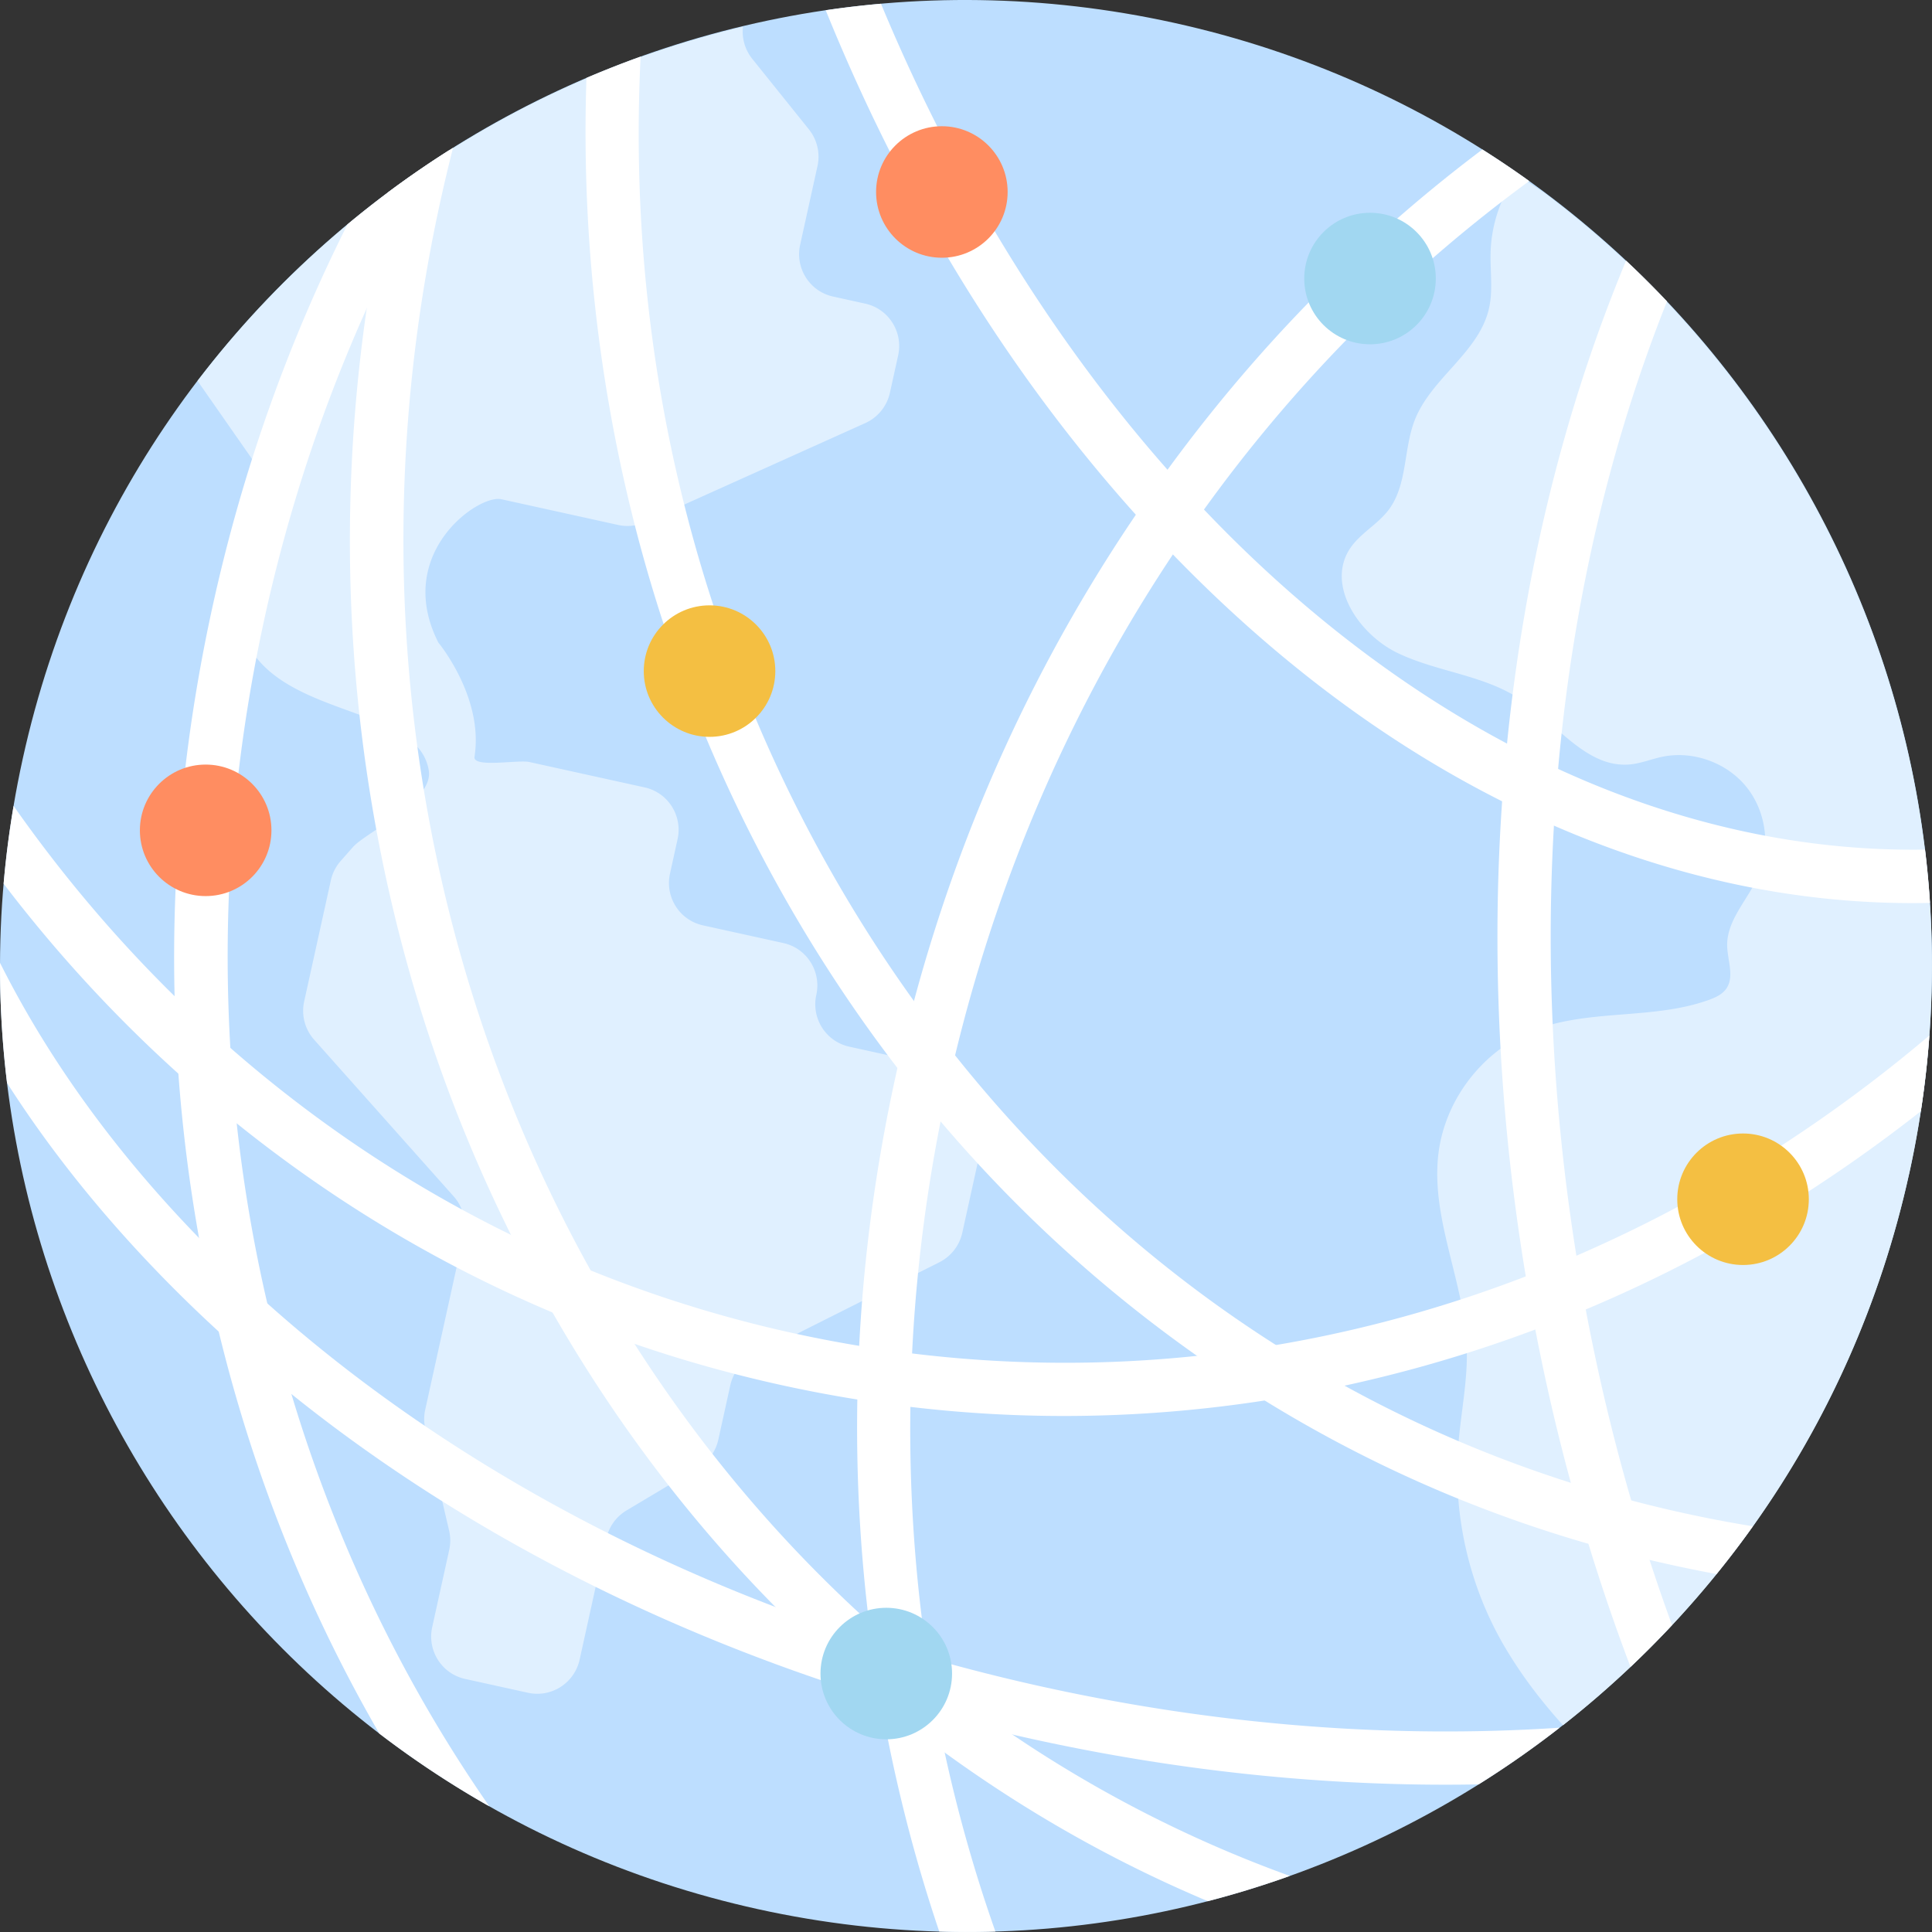 <svg xmlns="http://www.w3.org/2000/svg" width="342" height="342" fill="none"><rect width="100%" height="100%" fill="#333333" stroke="none"/><g clip-path="url(#a)"><path fill="#BDDEFF" d="M337.956 207.773c20.324-92.21-37.948-183.426-130.155-203.736C115.594-16.273 24.369 42.015 4.044 134.225c-20.325 92.211 37.947 183.427 130.154 203.736 92.207 20.31 183.433-37.977 203.758-130.188Z"/><path fill="#E0F0FF" d="M174.678 198.522c.914-4.149-1.69-8.254-5.824-9.165l-18.529-4.081c-4.13-.909-6.738-5.015-5.823-9.164.914-4.15-1.693-8.262-5.823-9.172l-14.253-3.138c-4.134-.911-6.739-5.012-5.824-9.165l1.341-6.085c.916-4.155-1.696-8.256-5.823-9.165l-20.418-4.497c-1.984-.437-10.022 1.087-9.706-.927 1.665-10.536-6.391-20.204-6.391-20.204-7.954-15.669 7.01-26.295 11.145-25.385l20.685 4.556a7.618 7.618 0 0 0 4.779-.5l38.96-17.537a7.72 7.72 0 0 0 4.36-5.377l1.454-6.595c.916-4.155-1.689-8.26-5.823-9.171l-5.7-1.256c-4.13-.91-6.74-5.011-5.824-9.165l3.07-13.929a7.723 7.723 0 0 0-1.514-6.49l-10.033-12.496a7.708 7.708 0 0 1-1.648-5.687c-38.353 9.123-72.59 31.337-96.543 62.698l9.438 13.531a7.72 7.72 0 0 1 1.206 6.075s-3.266 12.21-3.611 16.385c-2.104 25.292 31.877 19.145 33.905 33.063.782 5.37-11.151 10.878-13.428 13.462l-2.174 2.465a7.705 7.705 0 0 0-1.746 3.449l-4.717 21.405a7.698 7.698 0 0 0 1.762 6.785l24.717 27.757a7.723 7.723 0 0 1 1.768 6.786l-6.823 30.959a7.654 7.654 0 0 0 .025 3.421l4.204 17.964a7.737 7.737 0 0 1 .024 3.421l-3.015 13.683c-.916 4.155 1.696 8.256 5.824 9.164l11.136 2.453c4.13.909 8.222-1.717 9.138-5.87l4.726-21.446a7.712 7.712 0 0 1 3.58-4.965l12.662-7.554a7.719 7.719 0 0 0 3.582-4.971l2.119-9.618a7.734 7.734 0 0 1 4.067-5.239l32.937-16.543a7.713 7.713 0 0 0 4.067-5.24l4.338-19.685-.003-.003-.003.003Zm163.268 9.318c14.912-67.661-12.519-134.793-64.636-173.75a232.726 232.726 0 0 1-4.847-3.267c-2.78 4.068-4.462 8.897-4.598 13.83-.097 3.344.458 6.746-.299 10.001-1.786 7.737-10.158 12.243-13.092 19.617-2.068 5.21-1.288 11.538-4.671 16.002-1.971 2.603-5.108 4.174-6.882 6.912-4.173 6.464 1.633 15.142 8.548 18.44 6.915 3.298 15.039 3.846 21.456 8.031 6.561 4.283 11.874 12.417 19.672 11.654 1.919-.187 3.744-.946 5.64-1.343 5.45-1.138 11.447 1.015 14.939 5.364 3.487 4.343 4.31 10.691 2.05 15.805-1.84 4.154-5.571 7.739-5.483 12.281.048 2.59 1.323 5.468-.159 7.595-.725 1.034-1.942 1.585-3.137 2.009-10.037 3.593-21.496 1.482-31.362 5.537-8.735 3.595-15.258 12.137-16.441 21.54-1.457 11.611 4.655 22.871 5.005 34.564.18 5.849-1.092 11.637-1.526 17.476-.915 12.32 2.031 24.888 8.309 35.496 2.984 5.042 6.335 9.411 10.251 13.766 30.042-23.6 52.394-57.356 61.255-97.565l.008.004v.001Z"/><path fill="#fff" d="M184.644 298.604C97.904 279.503 29.443 229.173.006 170.445c-.032 7.159.39 14.261 1.244 21.263 6.049 9.452 13.11 18.66 21.15 27.572 38.63 42.845 95.53 74.283 160.22 88.531 24.621 5.424 49.273 8.114 73.284 8.114 1.949 0 3.898-.019 5.841-.056a169.067 169.067 0 0 0 14.335-10.031c-29.563 1.961-60.502-.421-91.436-7.234Z"/><path fill="#fff" d="M46.89 109.149c6.614-30.017 17.818-57.766 32.619-82.547a169.106 169.106 0 0 0-10.871 7.485 169.513 169.513 0 0 0-7.124 5.625C50.876 60.892 42.891 83.456 37.68 107.12c-7.802 35.385-8.947 71.128-3.42 106.236 5.263 33.412 16.328 64.862 32.889 93.522a169.692 169.692 0 0 0 19.465 12.872c-40.006-57.546-56.686-133.627-39.723-210.6Z"/><path fill="#fff" d="M78.005 35.39a290.022 290.022 0 0 1 2.194-9.226 172.42 172.42 0 0 0-11.562 7.925c-7.658 35.14-8.758 70.632-3.263 105.508 5.344 33.926 16.668 65.848 33.662 94.86 17.014 29.043 38.849 53.724 64.904 73.34 15.561 11.721 32.241 21.331 49.871 28.748a169.48 169.48 0 0 0 14.517-4.469C115.917 291.431 49.511 164.655 78.005 35.39Z"/><path fill="#fff" d="M321.959 198.343c-54.712 38.012-119.226 51.374-181.671 37.623-57.548-12.677-105.331-46.893-137.88-93.302A167.63 167.63 0 0 0 .64 156.435c13.687 17.95 29.544 33.75 47.38 47.181 26.998 20.333 57.36 34.317 90.242 41.557 16.592 3.652 33.323 5.481 50.078 5.481 16.441 0 32.908-1.76 49.274-5.28 31.889-6.863 62.08-20.08 89.725-39.288a265.32 265.32 0 0 0 12.688-9.383c.686-4.481 1.189-8.95 1.509-13.406a256.928 256.928 0 0 1-19.578 15.046Z"/><path fill="#fff" d="M270.703 32.048a164.65 164.65 0 0 0-8.293-5.587c-24.155 18.17-45.067 40.35-62.282 66.05-19.773 29.533-33.756 62.454-41.552 97.832-7.796 35.385-8.947 71.128-3.42 106.237 2.452 15.561 6.161 30.708 11.109 45.34 3.332.1 6.646.1 9.94 0-16.567-46.981-19.641-98.631-8.418-149.546 14.442-65.528 50.883-122.213 102.916-160.326Z"/><path fill="#fff" d="M297.921 267.817c-62.439-13.752-115.365-52.977-149.034-110.453-25.941-44.291-38.057-95.332-35.485-147.34a170.456 170.456 0 0 0-9.588 3.77c-.604 17.9.484 35.762 3.269 53.467 5.344 33.933 16.674 65.855 33.669 94.867 17.013 29.043 38.849 53.724 64.903 73.339 26.998 20.339 57.359 34.317 90.242 41.557 2.647.585 5.3 1.119 7.953 1.609a166.025 166.025 0 0 0 6.438-8.453 223.938 223.938 0 0 1-12.367-2.364v.001Z"/><path fill="#fff" d="M279.27 223.63c-9.897-60.349-4.257-119.931 15.818-170.28a169.638 169.638 0 0 0-7.243-7.21c-21.93 52.72-28.299 115.513-17.881 179.018 3.993 24.348 10.293 47.81 18.661 69.908a165.698 165.698 0 0 0 7.356-7.404c-7.35-20.124-13.027-41.569-16.711-64.032Z"/><path fill="#fff" d="M340.772 150.399c-75.07 1.15-147.217-59.243-184.821-149.735-3.282.29-6.545.673-9.783 1.15 15.768 38.923 38.063 73.322 65.545 100.467 21.804 21.538 45.715 37.352 71.059 47.012 18.478 7.039 37.145 10.571 55.749 10.571 1.044 0 2.088-.012 3.125-.037a167.209 167.209 0 0 0-.874-9.428Z"/><path fill="#F4BF42" d="M125.602 130.437c6.431 0 11.644-5.211 11.644-11.64s-5.213-11.641-11.644-11.641-11.645 5.212-11.645 11.641 5.214 11.64 11.645 11.64Z"/><path fill="#FF8D61" d="M36.406 158.625c6.432 0 11.645-5.212 11.645-11.641s-5.213-11.64-11.645-11.64c-6.43 0-11.644 5.211-11.644 11.64s5.213 11.641 11.644 11.641ZM166.727 45.625c6.431 0 11.644-5.212 11.644-11.64 0-6.43-5.213-11.641-11.644-11.641s-11.645 5.211-11.645 11.64c0 6.43 5.214 11.64 11.645 11.64Z"/><path fill="#A1D7F1" d="M242.52 60.945c6.431 0 11.644-5.212 11.644-11.64 0-6.43-5.213-11.64-11.644-11.64-6.432 0-11.645 5.21-11.645 11.64 0 6.428 5.213 11.64 11.645 11.64Z"/><path fill="#F4BF42" d="M308.551 223.929c6.431 0 11.645-5.211 11.645-11.64s-5.214-11.641-11.645-11.641c-6.431 0-11.645 5.212-11.645 11.641s5.214 11.64 11.645 11.64Z"/><path fill="#A1D7F1" d="M156.887 307.89c6.431 0 11.645-5.211 11.645-11.64s-5.214-11.641-11.645-11.641c-6.431 0-11.645 5.212-11.645 11.641s5.214 11.64 11.645 11.64Z"/></g><defs><clipPath id="a"><path fill="#fff" d="M0 0h342v342H0z"/></clipPath></defs></svg>